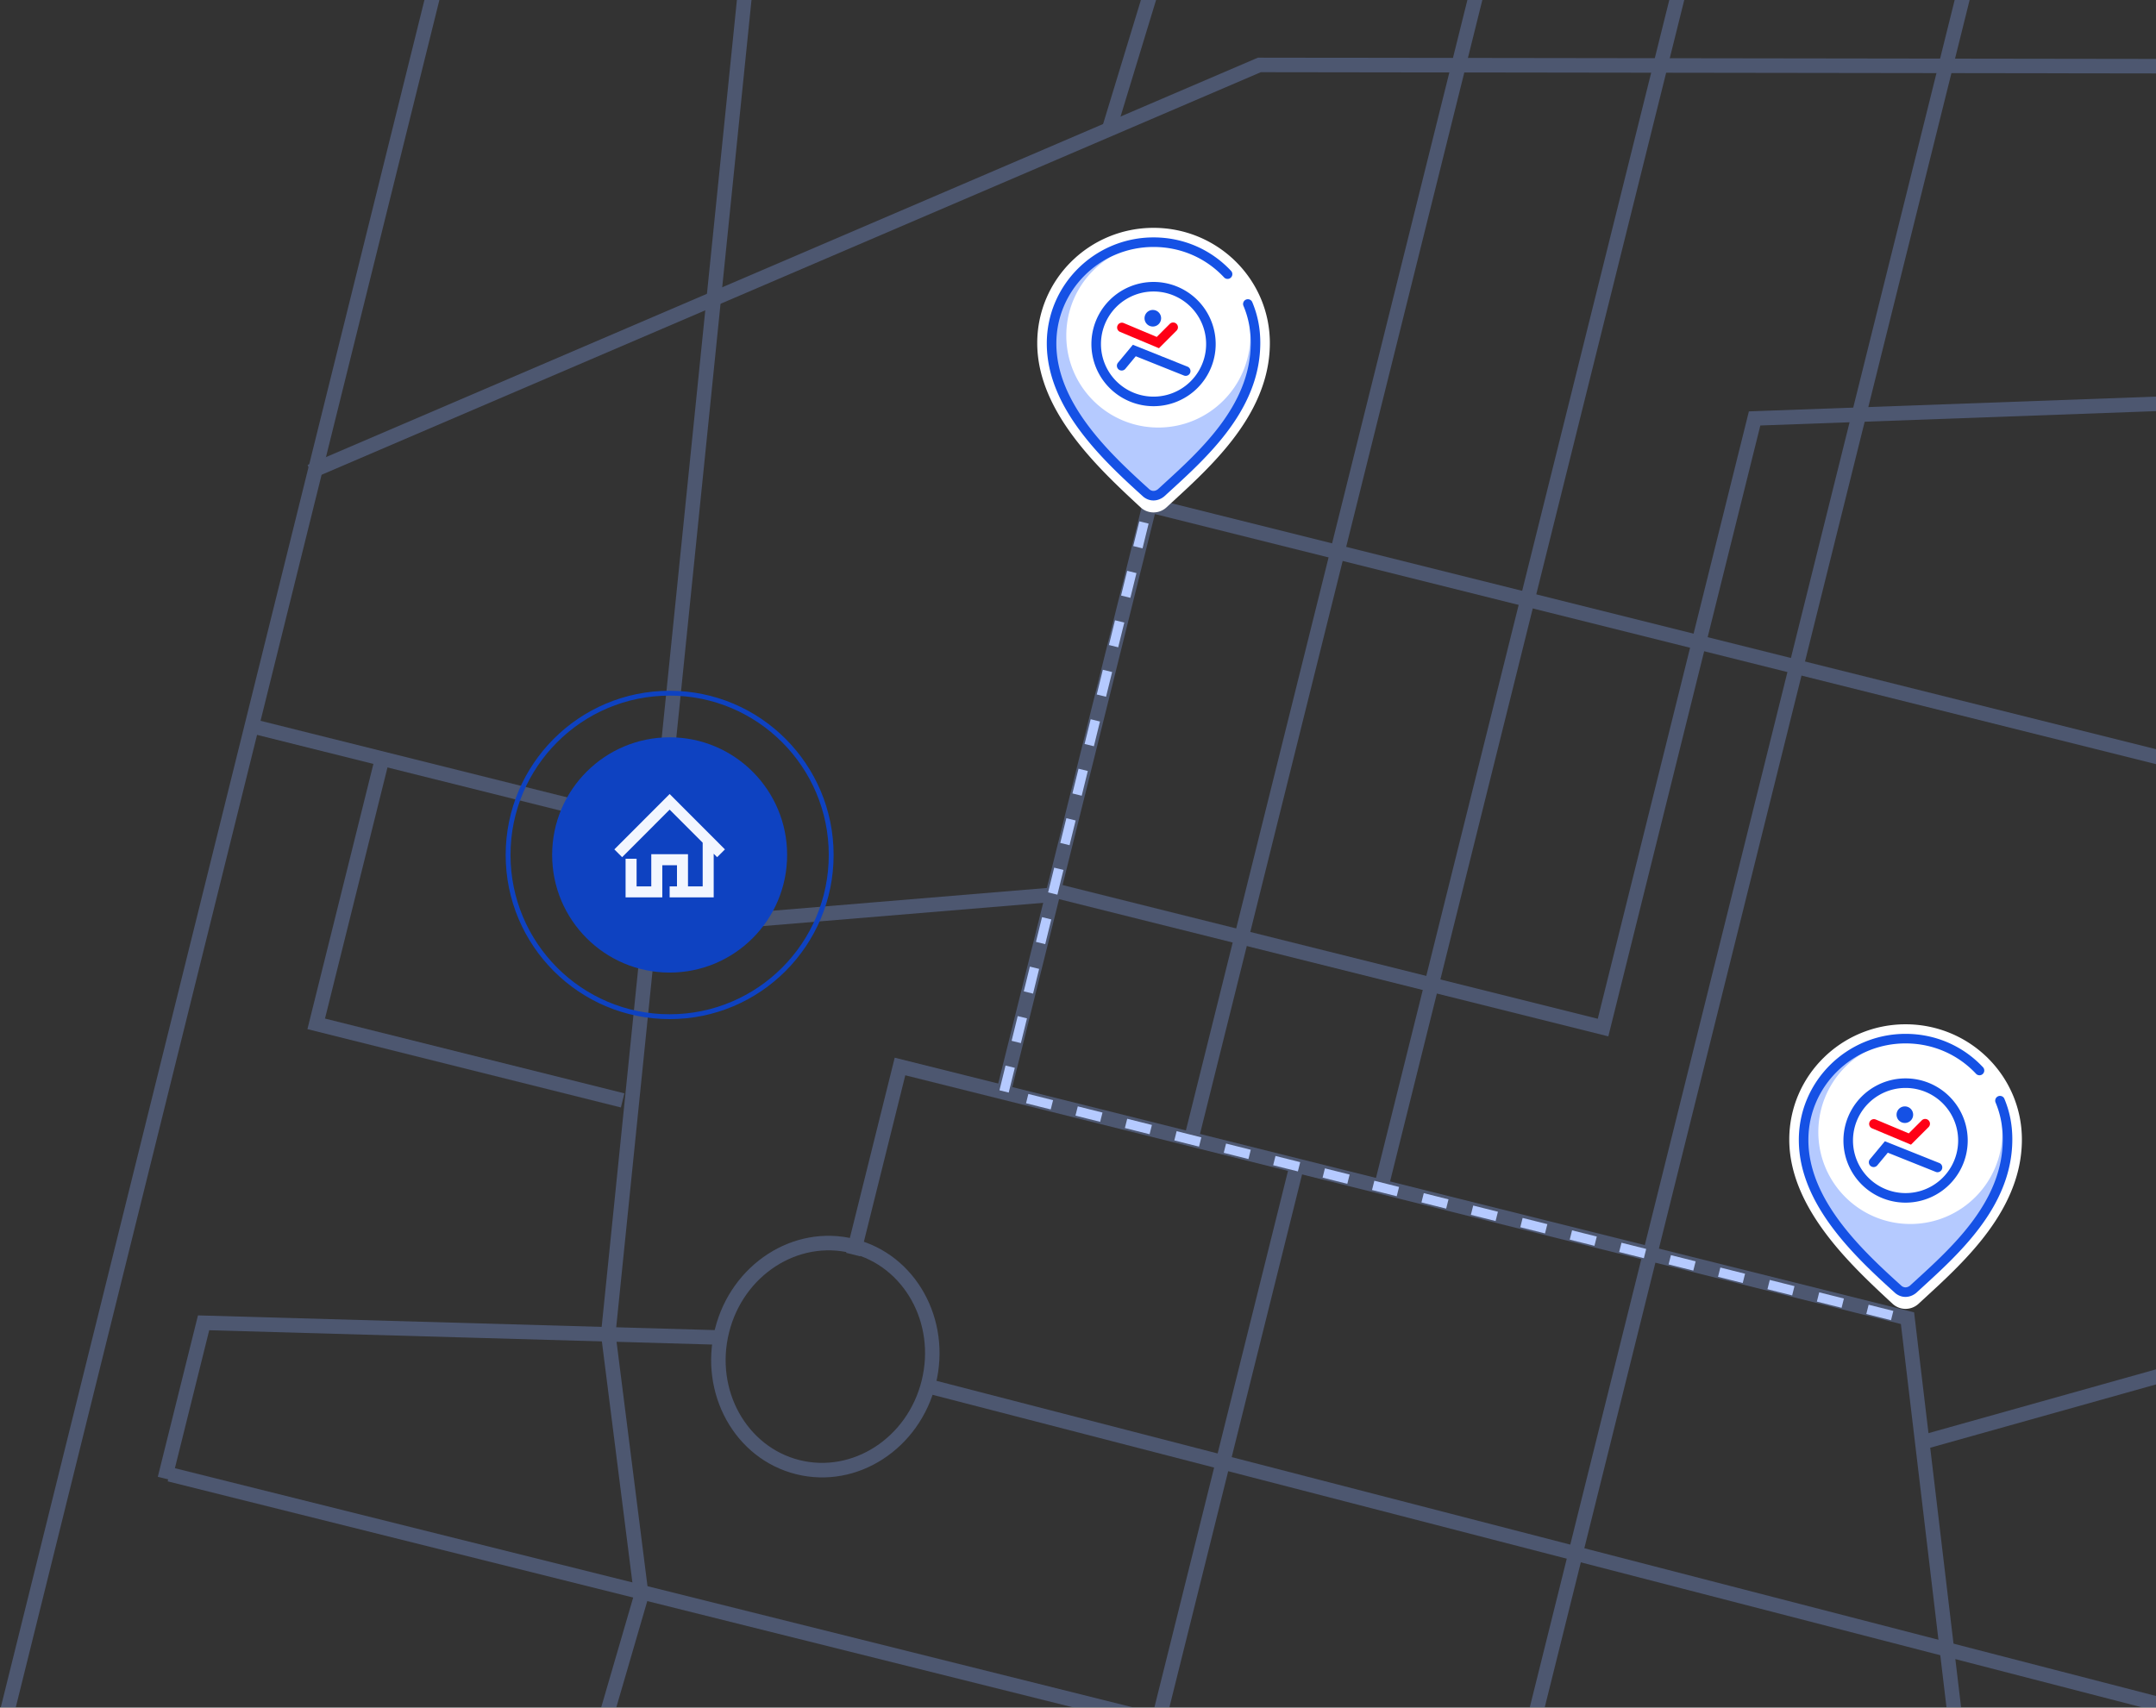 <svg xmlns="http://www.w3.org/2000/svg" fill="none" viewBox="0 0 308 244">
  <rect x="0" y="0" width="308" height="244" fill="#333333" stroke="none"/>
  <g fill="#89AAFF" fill-rule="evenodd" clip-rule="evenodd" opacity=".3">
    <path d="M121.585 179.059c-7.535-1.883-15.388 3.119-17.435 11.351-2.048 8.232 2.542 16.344 10.077 18.227 7.536 1.883 15.388-3.119 17.436-11.351 2.047-8.232-2.543-16.344-10.078-18.227Zm-19.448 10.848c2.293-9.215 11.178-15.054 19.949-12.862s13.881 11.528 11.589 20.744c-2.293 9.215-11.178 15.054-19.949 12.862s-13.881-11.528-11.589-20.744Z"/>
    <path d="m127.816 151.134 145.629 36.392 15.337 128.989-2.059.244-15.168-127.566-142.228-35.542-6.435 25.87-2.012-.503 6.936-27.884Z"/>
    <path d="m163.474 70.937 182.204 45.529-.501 2.014-180.192-45.027-20.788 83.561-2.012-.503 21.289-85.574Z"/>
    <path d="m251.477 60.8 114.882-4.168-.077-2.074-116.441 4.224-21.59 86.79-77.381-19.337-.501 2.014 79.393 19.84L251.477 60.8Z"/>
    <path d="M215.721-15.892 171.06 163.513l-2.014-.503 44.661-179.405 2.014.503Zm-148.62-1.564-72.12 290.74-2.016-.502L65.086-17.957l2.015.502Zm175.895 7.867-44.661 179.405-2.015-.503 44.661-179.405 2.015.503ZM103.197 190.09l-.029 1.038-.029 1.037-73.25-2.085-5.334 21.447-2.012-.503 5.738-23.066 74.916 2.132Zm259.211-9.682-5.414 76.74-224.34-57.988.518-2.01 221.93 57.365 5.03-71.313-84.593 23.727-.561-1.999 87.43-24.522Z"/>
    <path d="m154.638 285.258 29.554-118.726 2.015.503-29.555 118.726-2.014-.503ZM289.291-40.41l103.868 25.953-.501 2.014-101.855-25.45-83.941 337.387-2.013-.503 84.442-339.4Zm-114.388 8.42-15.614 51.239-1.985-.607 14.797-48.556-61.693-.02-22.472 220.528 4.742 37.468-19.32 66.329-1.991-.582 19.198-65.915-4.718-37.276 22.591-221.695c.001 0 .001-.001 1.033.105v-1.038l65.432.02Zm-65.432 1.018v-1.038h-.937l-.095.932 1.032.106Z"/>
    <path d="m180.122 10.317 186.393.257.001-2.075-186.819-.258L43.945 66.439h-.001l.408.955.409.954.002-.001 135.359-58.03Zm129.841 272.775-286.01-71.42.5-2.012 286.01 71.42-.5 2.012ZM150.396 128.895l-58.513 4.857-.173-2.068 58.513-4.858.173 2.069ZM36.158 102.73l57.079 14.255-.501 2.012-57.079-14.255.501-2.012Z"/>
    <path d="m53.546 108.342 2.012.503-9.129 36.698 42.77 10.688-.5 2.014-44.783-11.191 9.63-38.712Z"/>
  </g>
  <path fill="#0E42C1" d="M95.662 138.973c9.269 0 16.784-7.526 16.784-16.809 0-9.283-7.515-16.809-16.784-16.809-9.27 0-16.784 7.526-16.784 16.809 0 9.283 7.514 16.809 16.784 16.809Z"/>
  <path fill="#0E42C1" fill-rule="evenodd" d="M95.662 99.398c-12.554 0-22.732 10.193-22.732 22.766 0 12.574 10.178 22.766 22.732 22.766 12.555 0 22.733-10.192 22.733-22.766 0-12.573-10.178-22.766-22.733-22.766ZM72.24 122.164c0-12.956 10.487-23.458 23.423-23.458 12.937 0 23.424 10.502 23.424 23.458 0 12.956-10.487 23.459-23.424 23.459-12.936 0-23.423-10.503-23.423-23.459Z" clip-rule="evenodd"/>
  <path fill="#F2F6FF" fill-rule="evenodd" d="M95.663 128.23v-1.576h1.049v-3.017h-2.098v4.593h-5.245v-5.521h1.573v3.945h2.098v-4.592h5.245v4.592h2.098v-6.241l-4.72-4.725-6.787 6.796-1.112-1.114 7.899-7.911 7.899 7.911-1.113 1.114-.493-.495.001 6.241h-6.294Z" clip-rule="evenodd"/>
  <path fill="#fff" d="M162.733 72.305c-2.748-2.55-6.305-5.85-9.187-9.645-2.944-3.876-5.369-8.505-5.369-13.632 0-9.114 7.456-16.471 16.615-16.471 9.16 0 16.616 7.357 16.616 16.47 0 5.418-2.418 10.054-5.391 13.889-2.601 3.354-5.749 6.246-8.319 8.608l-.033.03c-.35.322-.69.634-1.017.937a2.732 2.732 0 0 1-3.716-.001l-.199-.185Z"/>
  <path fill="#B5CAFF" fill-rule="evenodd" d="M178.615 47.947c0 7.259-5.884 13.144-13.143 13.144s-13.144-5.885-13.144-13.144c0-4.77 2.542-8.948 6.345-11.251-4.98 2.362-8.431 7.495-8.431 13.446 0 5.229 3.899 10.785 13.219 20.02a1.808 1.808 0 0 0 2.544-.001c9.167-9.106 13.445-14.794 13.445-20.02 0-2.577-.647-5.002-1.786-7.114.613 1.52.951 3.18.951 4.92Z" clip-rule="evenodd"/>
  <path fill="#fff" d="M164.792 57.358a8.194 8.194 0 1 0 0-16.388 8.194 8.194 0 0 0 0 16.388Z"/>
  <path fill="#FF0016" fill-rule="evenodd" d="M168.076 46.282a.682.682 0 0 1 0 .966l-2.509 2.51-5.559-2.334a.683.683 0 1 1 .528-1.26l4.714 1.98 1.86-1.862a.683.683 0 0 1 .966 0Z" clip-rule="evenodd"/>
  <path fill="#1551E5" d="M150.908 49.083c0-7.63 6.244-13.794 13.884-13.794 3.994 0 7.548 1.648 10.063 4.336a.683.683 0 1 0 .997-.933c-2.766-2.957-6.678-4.769-11.06-4.769-8.383 0-15.25 6.765-15.25 15.16 0 4.667 2.07 8.881 4.8 12.535s6.167 6.81 8.987 9.357l.017.015.018.014c.9.711 2.04.658 2.923-.046l.019-.015.017-.016.819-.749c2.597-2.372 5.633-5.145 8.095-8.384 2.733-3.596 4.805-7.822 4.805-12.803 0-2.09-.381-4.001-1.146-5.818a.683.683 0 1 0-1.259.53c.692 1.642 1.039 3.372 1.039 5.288 0 4.58-1.9 8.52-4.527 11.977-2.382 3.134-5.325 5.823-7.933 8.206l-.002.002-.795.727c-.414.321-.837.314-1.193.042-2.821-2.548-6.156-5.618-8.79-9.144-2.64-3.534-4.528-7.463-4.528-11.718Z"/>
  <path fill="#1551E5" d="M169.136 53.66a.683.683 0 0 0 .508-1.268l-7.807-3.123-2.123 2.558a.683.683 0 0 0 1.051.873l1.488-1.794 6.883 2.754Zm-4.447-7.002a1.184 1.184 0 1 0 0-2.368 1.184 1.184 0 0 0 0 2.368Z"/>
  <path fill="#1551E5" fill-rule="evenodd" d="M164.792 40.287a8.877 8.877 0 0 0-8.877 8.877 8.877 8.877 0 0 0 8.877 8.877 8.877 8.877 0 0 0 8.877-8.877 8.877 8.877 0 0 0-8.877-8.877Zm-7.511 8.877a7.511 7.511 0 1 1 15.022 0 7.511 7.511 0 0 1-15.022 0Z" clip-rule="evenodd"/>
  <path stroke="#B5CAFF" stroke-dasharray="3.64 3.64" stroke-width="1.366" d="m163.426 74.657-20.03 81.485 128.829 32.321"/>
  <path fill="#fff" d="M270.166 186.111c-2.749-2.55-6.305-5.849-9.188-9.645-2.943-3.876-5.369-8.505-5.369-13.632 0-9.114 7.456-16.471 16.616-16.471s16.616 7.357 16.616 16.471c0 5.417-2.418 10.053-5.392 13.888-2.6 3.354-5.748 6.246-8.319 8.608l-.032.03c-.351.322-.69.634-1.017.937a2.732 2.732 0 0 1-3.716-.001l-.199-.185Z"/>
  <path fill="#B5CAFF" fill-rule="evenodd" d="M286.048 161.753c0 7.259-5.885 13.144-13.144 13.144s-13.143-5.885-13.143-13.144c0-4.771 2.541-8.948 6.345-11.251-4.98 2.362-8.431 7.495-8.431 13.446 0 5.229 3.898 10.786 13.218 20.021a1.81 1.81 0 0 0 2.545-.002c9.166-9.106 13.445-14.794 13.445-20.019a14.95 14.95 0 0 0-1.787-7.115c.614 1.52.952 3.18.952 4.92Z" clip-rule="evenodd"/>
  <path fill="#fff" d="M272.224 171.164a8.194 8.194 0 1 0 0-16.388 8.194 8.194 0 0 0 0 16.388Z"/>
  <path fill="#FF0016" fill-rule="evenodd" d="M275.509 160.088a.684.684 0 0 1 0 .966l-2.51 2.509-5.559-2.333a.682.682 0 1 1 .529-1.259l4.713 1.978 1.861-1.861a.684.684 0 0 1 .966 0Z" clip-rule="evenodd"/>
  <path fill="#1551E5" d="M258.34 162.889c0-7.63 6.244-13.794 13.885-13.794 3.994 0 7.548 1.648 10.062 4.336a.682.682 0 1 0 .997-.933c-2.766-2.957-6.678-4.768-11.059-4.768-8.384 0-15.25 6.764-15.25 15.159 0 4.667 2.07 8.881 4.8 12.535 2.729 3.654 6.167 6.81 8.987 9.357l.016.015.018.014c.901.711 2.04.658 2.924-.046l.018-.015.018-.016.818-.749c2.598-2.372 5.633-5.145 8.095-8.384 2.734-3.596 4.806-7.822 4.806-12.803 0-2.09-.381-4.001-1.146-5.818a.684.684 0 0 0-1.259.53c.691 1.642 1.039 3.373 1.039 5.288 0 4.58-1.9 8.521-4.527 11.977-2.382 3.134-5.325 5.823-7.933 8.206l-.003.002-.795.727c-.414.321-.836.314-1.193.042-2.821-2.548-6.155-5.618-8.789-9.144-2.64-3.534-4.529-7.463-4.529-11.718Z"/>
  <path fill="#1551E5" d="M276.569 167.466a.684.684 0 0 0 .507-1.268l-7.806-3.123-2.123 2.558a.683.683 0 1 0 1.051.872l1.488-1.793 6.883 2.754Zm-4.447-7.002a1.184 1.184 0 1 0 0-2.368 1.184 1.184 0 0 0 0 2.368Z"/>
  <path fill="#1551E5" fill-rule="evenodd" d="M272.225 154.093a8.877 8.877 0 1 0 0 17.754 8.877 8.877 0 0 0 0-17.754Zm-7.512 8.877a7.511 7.511 0 1 1 15.023.001 7.511 7.511 0 0 1-15.023-.001Z" clip-rule="evenodd"/>
</svg>
